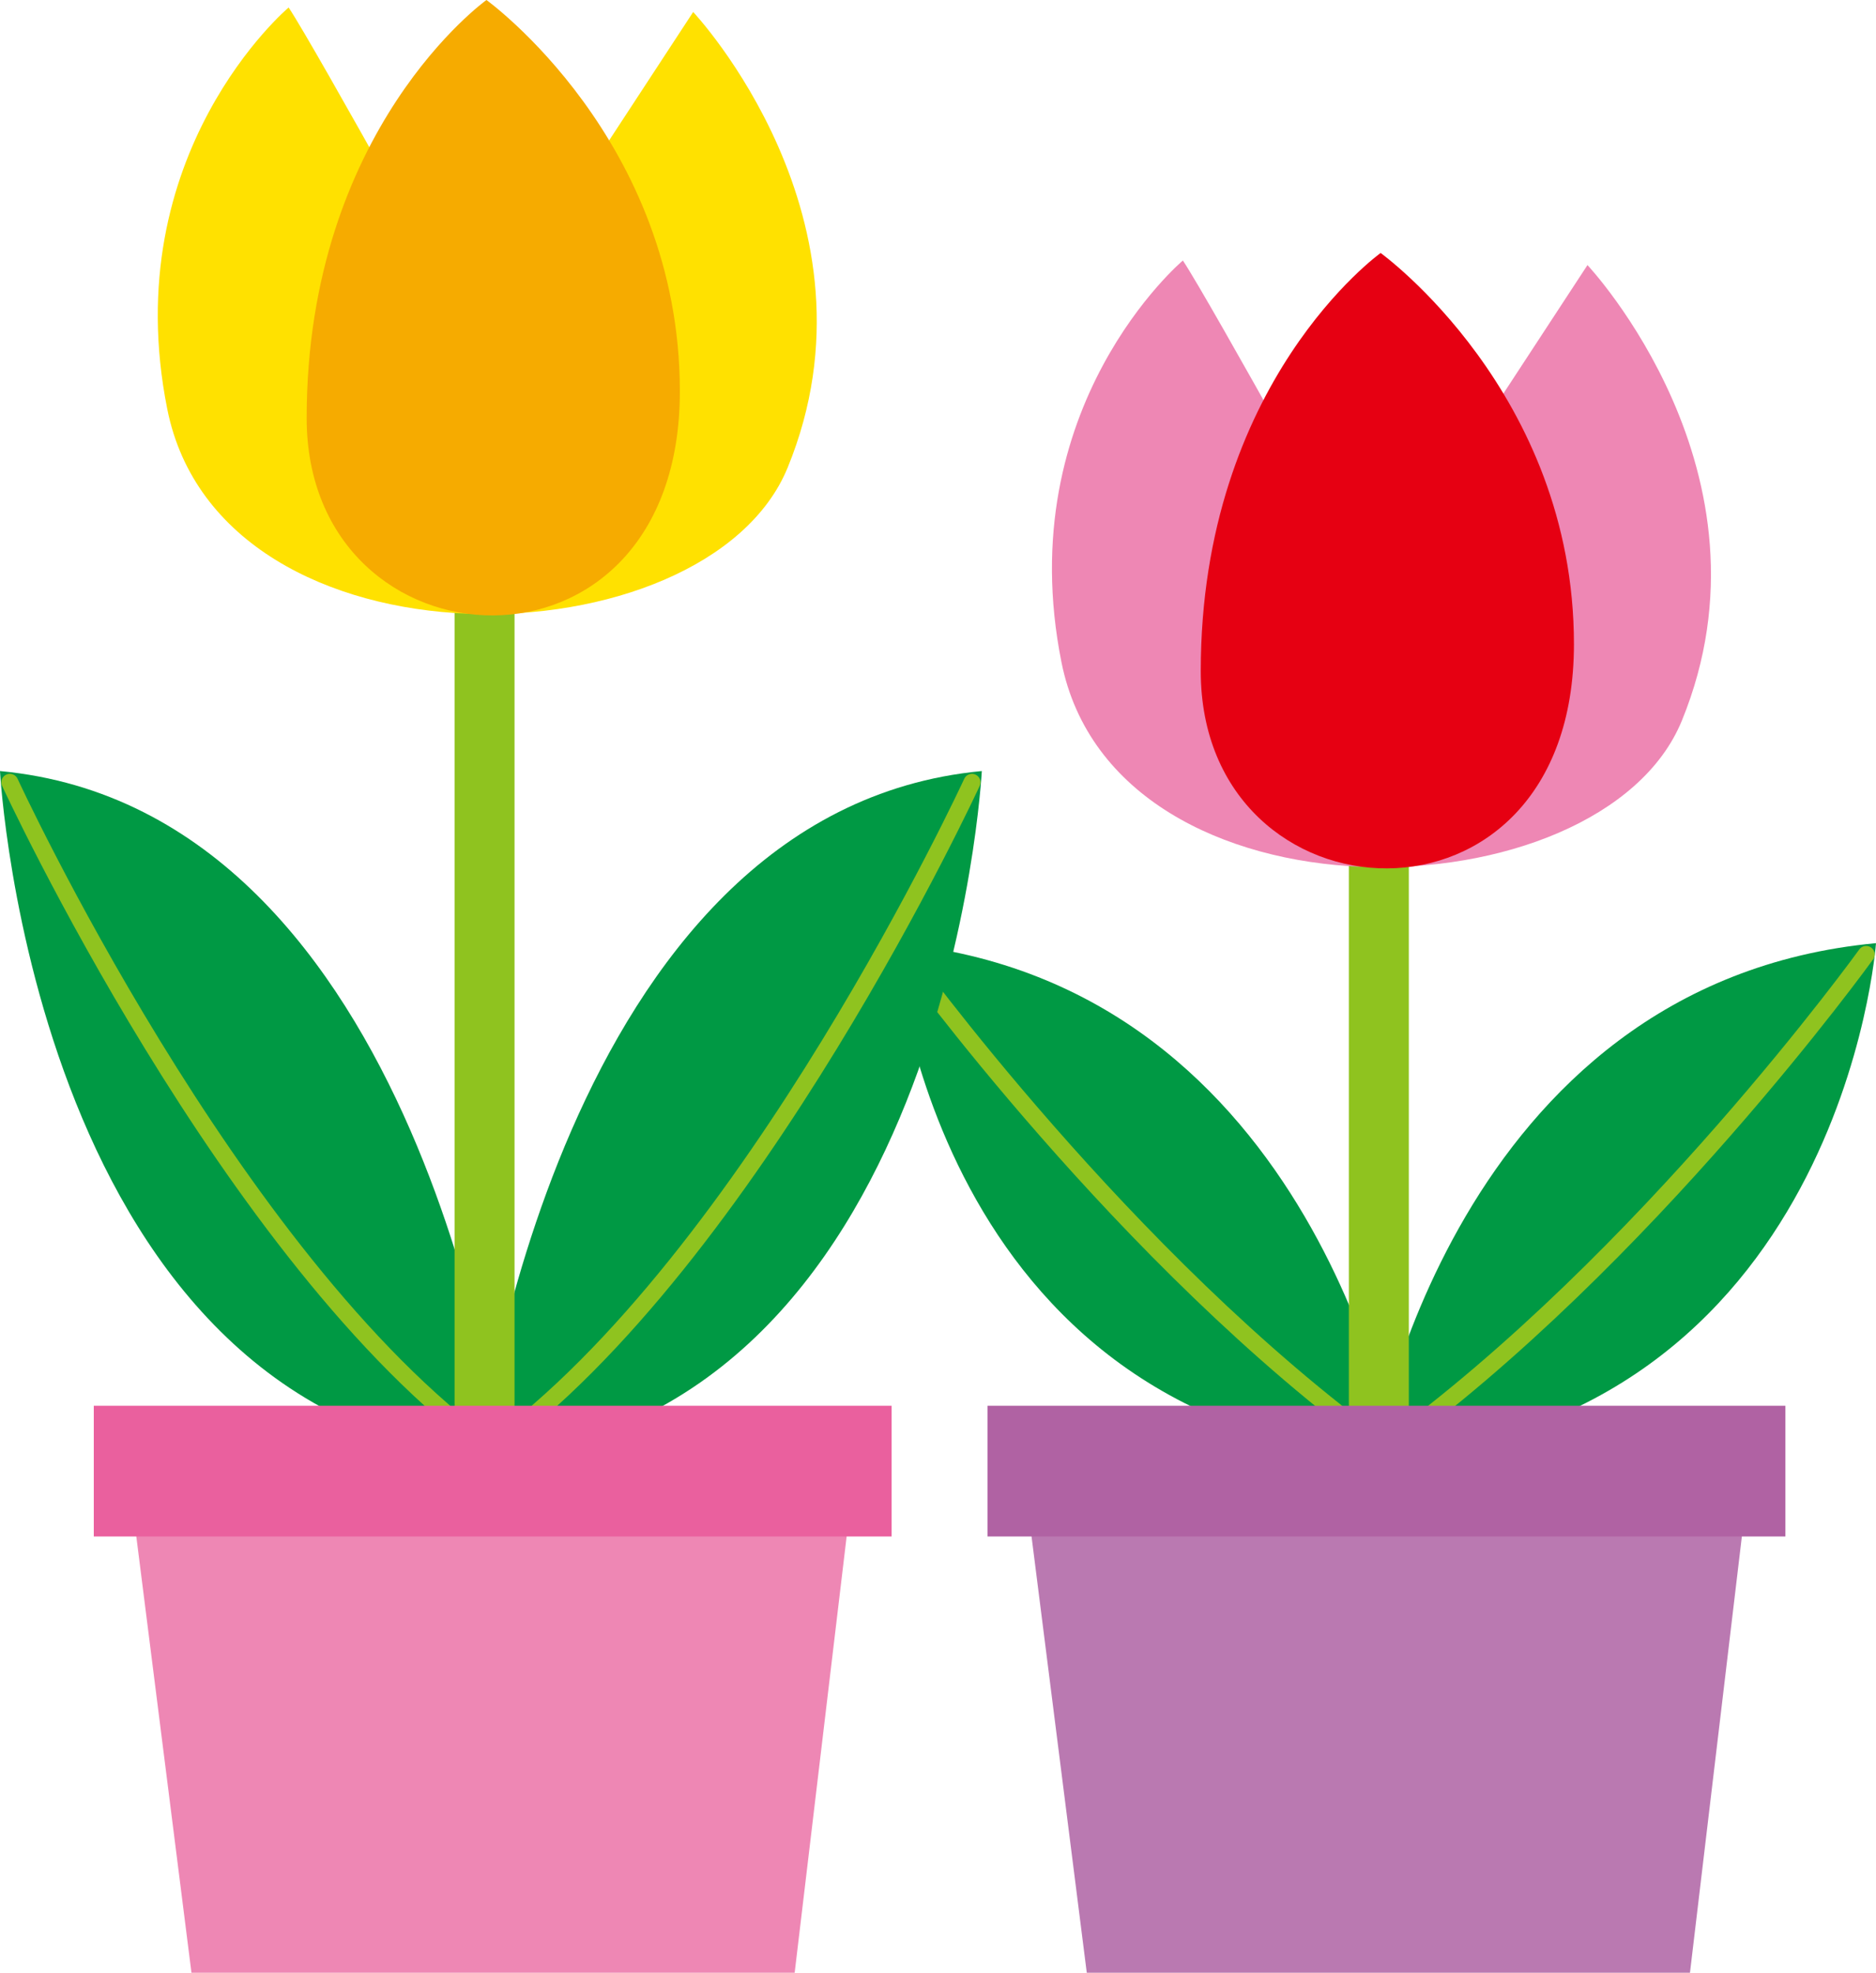 <?xml version="1.0" encoding="UTF-8"?>
<svg id="_レイヤー_2" data-name="レイヤー 2" xmlns="http://www.w3.org/2000/svg" viewBox="0 0 183.03 192.45">
  <defs>
    <style>
      .cls-1 {
        fill: #ba79b1;
      }

      .cls-2 {
        fill: #f6ab00;
      }

      .cls-3 {
        fill: #ea609e;
      }

      .cls-4 {
        fill: #b062a3;
      }

      .cls-5 {
        fill: #e60012;
      }

      .cls-6 {
        fill: #094;
      }

      .cls-7 {
        fill: #8fc31f;
      }

      .cls-8 {
        fill: none;
        stroke: #8fc31f;
        stroke-linecap: round;
        stroke-width: 1.66px;
      }

      .cls-9 {
        fill: #ffe100;
      }

      .cls-10 {
        fill: #ee87b4;
      }
    </style>
  </defs>
  <g id="_レイヤー_1-2" data-name="レイヤー 1">
    <g>
      <g>
        <path class="cls-6" d="M133.96,142.37s7.75-46.49,49.07-50.36c0,0-3.36,47.02-49.07,50.36Z"/>
        <path class="cls-8" d="M182.07,93.11s-21.49,29.83-46.93,48.25"/>
        <path class="cls-6" d="M136.31,142.37s-7.75-46.49-49.07-50.36c0,0,3.36,47.02,49.07,50.36Z"/>
        <path class="cls-8" d="M88.21,93.11s21.49,29.83,46.93,48.25"/>
        <rect class="cls-7" x="131.6" y="75.66" width="5.85" height="66.78"/>
        <path class="cls-10" d="M115.4,25.42s-16.84,14.18-11.84,39.18c5.26,26.32,52.63,25,60.53,5.7,9.88-24.16-9.21-44.44-9.21-44.44l-21.05,32.16s-15.79-28.65-18.42-32.6Z"/>
        <path class="cls-5" d="M134.7,24.68s-17.55,12.55-17.55,40.79c0,25,36.41,27.2,36.41-2.63,0-24.56-18.86-38.16-18.86-38.16Z"/>
      </g>
      <polygon class="cls-1" points="164.88 192.45 106.03 192.45 99.08 137.56 171.41 137.56 164.88 192.45"/>
      <rect class="cls-4" x="96.35" y="137.14" width="77.84" height="12.75"/>
    </g>
    <g>
      <g>
        <path class="cls-6" d="M46.72,142.37s7.75-63.27,49.07-67.15c0,0-3.35,63.81-49.07,67.15Z"/>
        <path class="cls-8" d="M94.83,76.32s-21.49,46.61-46.93,65.03"/>
        <path class="cls-6" d="M49.07,142.37S41.32,79.09,0,75.22c0,0,3.35,63.81,49.07,67.15Z"/>
        <path class="cls-8" d="M.96,76.32s21.49,46.61,46.93,65.03"/>
        <rect class="cls-7" x="44.35" y="50.97" width="5.85" height="91.47"/>
        <path class="cls-9" d="M28.16.73s-16.84,14.18-11.84,39.18c5.26,26.32,52.63,25,60.53,5.7C86.73,21.46,67.63,1.17,67.63,1.17l-21.05,32.16S30.79,4.68,28.16.73Z"/>
        <path class="cls-2" d="M47.46,0s-17.54,12.55-17.54,40.79c0,25,36.41,27.2,36.41-2.63C66.32,13.6,47.46,0,47.46,0Z"/>
      </g>
      <polygon class="cls-10" points="77.53 192.45 18.68 192.45 11.74 137.56 84.07 137.56 77.53 192.45"/>
      <rect class="cls-3" x="9.15" y="137.14" width="77.84" height="12.75"/>
    </g>
  </g>
</svg>